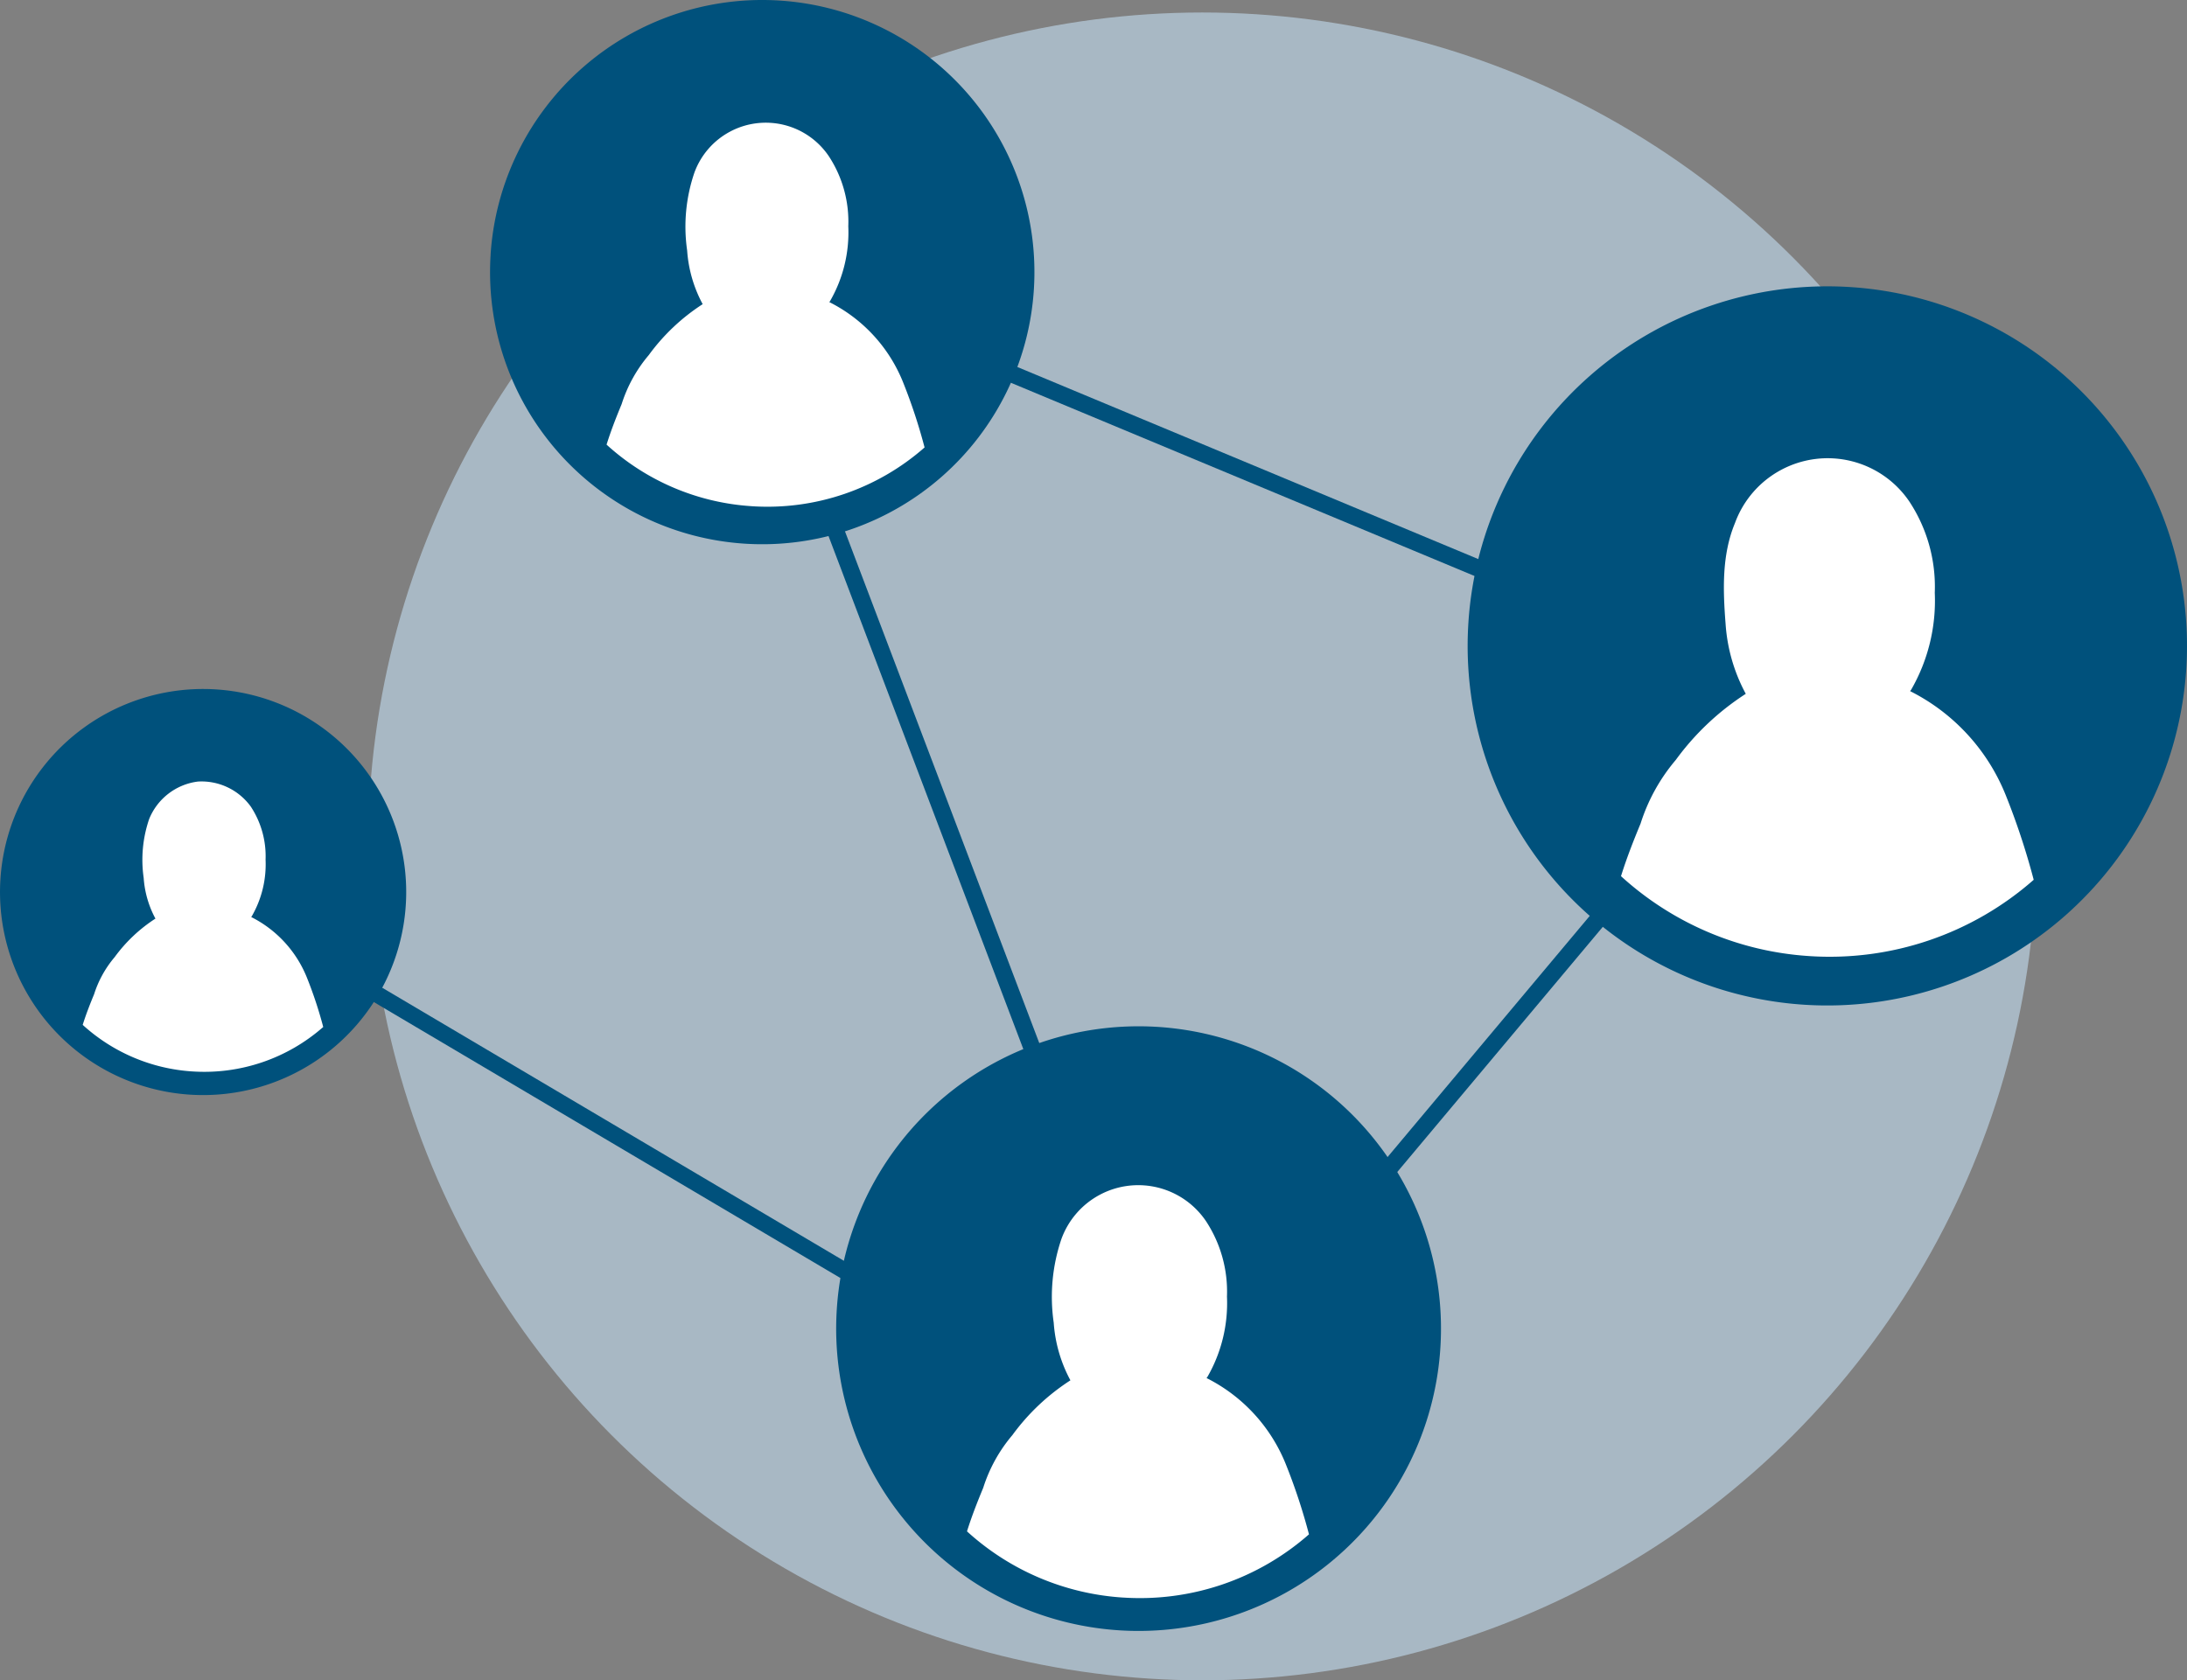 <svg xmlns="http://www.w3.org/2000/svg" xmlns:xlink="http://www.w3.org/1999/xlink" width="180.907" height="139.034" viewBox="0 0 180.907 139.034">
  <rect x="0" y="0" width="180.907" height="139.034" fill="#808080" stroke="none"/>
  <defs>
    <clipPath id="clip-path">
      <rect id="Rectangle_466" data-name="Rectangle 466" width="180.907" height="134.951" fill="none"/>
    </clipPath>
  </defs>
  <g id="Groupe_1461" data-name="Groupe 1461" transform="translate(-207.546 -1788.884)">
    <circle id="Ellipse_42" data-name="Ellipse 42" cx="69" cy="69" r="69" transform="translate(238 1789.918)" fill="#a8b8c4" opacity="0.997"/>
    <g id="Groupe_1080" data-name="Groupe 1080" transform="translate(207.546 1788.884)">
      <rect id="Rectangle_463" data-name="Rectangle 463" width="79.218" height="1.411" transform="matrix(0.642, -0.766, 0.766, 0.642, 96.235, 117.863)" fill="#00517c"/>
      <path id="Tracé_931" data-name="Tracé 931" d="M120.968,229.987,41.152,182.764l.424-1.345,79.816,47.223Z" transform="translate(-24.575 -108.338)" fill="#00517c"/>
      <g id="Groupe_1079" data-name="Groupe 1079">
        <g id="Groupe_1078" data-name="Groupe 1078" clip-path="url(#clip-path)">
          <path id="Tracé_932" data-name="Tracé 932" d="M.035,157.268A16.8,16.8,0,1,1,15.728,175.1,16.8,16.8,0,0,1,.035,157.268" transform="translate(0 -84.524)" fill="#00517c"/>
          <rect id="Rectangle_464" data-name="Rectangle 464" width="1.411" height="101.614" transform="translate(60.141 22.243) rotate(-20.786)" fill="#00517c"/>
          <rect id="Rectangle_465" data-name="Rectangle 465" width="1.411" height="92.276" transform="translate(62.223 22.752) rotate(-67.37)" fill="#00517c"/>
          <path id="Tracé_933" data-name="Tracé 933" d="M301.435,86.671a29.752,29.752,0,1,1,27.8,31.587,29.752,29.752,0,0,1-27.8-31.587" transform="translate(-179.972 -35.122)" fill="#00517c"/>
          <path id="Tracé_934" data-name="Tracé 934" d="M100.671,21.073A22.516,22.516,0,1,1,121.7,44.985a22.516,22.516,0,0,1-21.026-23.913" transform="translate(-60.09 0.001)" fill="#00517c"/>
          <path id="Tracé_935" data-name="Tracé 935" d="M171.756,234.222a25.015,25.015,0,1,1,23.36,26.566,25.015,25.015,0,0,1-23.36-26.566" transform="translate(-102.537 -125.89)" fill="#00517c"/>
          <path id="Tracé_936" data-name="Tracé 936" d="M26.072,184.5a14.888,14.888,0,0,0,10.809-3.679,34.456,34.456,0,0,0-1.364-4.121,9.616,9.616,0,0,0-4.593-4.977c.016-.025.036-.048.052-.073a8.6,8.6,0,0,0,1.136-4.671,7.468,7.468,0,0,0-1.22-4.39,5.032,5.032,0,0,0-4.379-2.075,5.024,5.024,0,0,0-4.033,3.106,10.468,10.468,0,0,0-.45,4.873,8.258,8.258,0,0,0,.972,3.36,12.7,12.7,0,0,0-3.374,3.188,8.9,8.9,0,0,0-1.7,3.07c-.331.8-.659,1.627-.943,2.535a14.865,14.865,0,0,0,9.085,3.854" transform="translate(-10.144 -95.845)" fill="#fff"/>
          <path id="Tracé_937" data-name="Tracé 937" d="M136.592,56.944a19.68,19.68,0,0,0,14.286-4.863,45.565,45.565,0,0,0-1.8-5.446A12.709,12.709,0,0,0,143,40.055c.021-.033.048-.063.068-.1a11.361,11.361,0,0,0,1.5-6.174,9.864,9.864,0,0,0-1.612-5.8,6.287,6.287,0,0,0-11.118,1.362,13.83,13.83,0,0,0-.6,6.441,10.915,10.915,0,0,0,1.285,4.441,16.774,16.774,0,0,0-4.459,4.214,11.755,11.755,0,0,0-2.244,4.057c-.437,1.057-.871,2.15-1.247,3.352a19.651,19.651,0,0,0,12.008,5.094" transform="translate(-74.398 -15.058)" fill="#fff"/>
          <path id="Tracé_938" data-name="Tracé 938" d="M211.507,277.562a21.163,21.163,0,0,0,15.365-5.231,49.054,49.054,0,0,0-1.939-5.858A13.672,13.672,0,0,0,218.4,259.4c.023-.035.051-.068.073-.1a12.225,12.225,0,0,0,1.615-6.64,10.613,10.613,0,0,0-1.734-6.241,6.762,6.762,0,0,0-11.957,1.465,14.872,14.872,0,0,0-.641,6.928,11.743,11.743,0,0,0,1.382,4.776,18.051,18.051,0,0,0-4.8,4.532,12.645,12.645,0,0,0-2.414,4.364c-.47,1.136-.937,2.312-1.341,3.6a21.133,21.133,0,0,0,12.915,5.479" transform="translate(-118.594 -145.375)" fill="#fff"/>
          <path id="Tracé_939" data-name="Tracé 939" d="M348.467,135.333a25.544,25.544,0,0,0,18.545-6.314,59.115,59.115,0,0,0-2.34-7.07,16.5,16.5,0,0,0-7.881-8.54c.027-.043.062-.082.089-.125a14.753,14.753,0,0,0,1.949-8.014,12.811,12.811,0,0,0-2.092-7.533A8.162,8.162,0,0,0,342.3,99.506c-1.1,2.655-.991,5.554-.773,8.361a14.17,14.17,0,0,0,1.668,5.764,21.773,21.773,0,0,0-5.789,5.47,15.256,15.256,0,0,0-2.913,5.267c-.568,1.372-1.131,2.791-1.619,4.351a25.509,25.509,0,0,0,15.588,6.613" transform="translate(-198.786 -56.222)" fill="#fff"/>
        </g>
      </g>
    </g>
  </g>
</svg>
